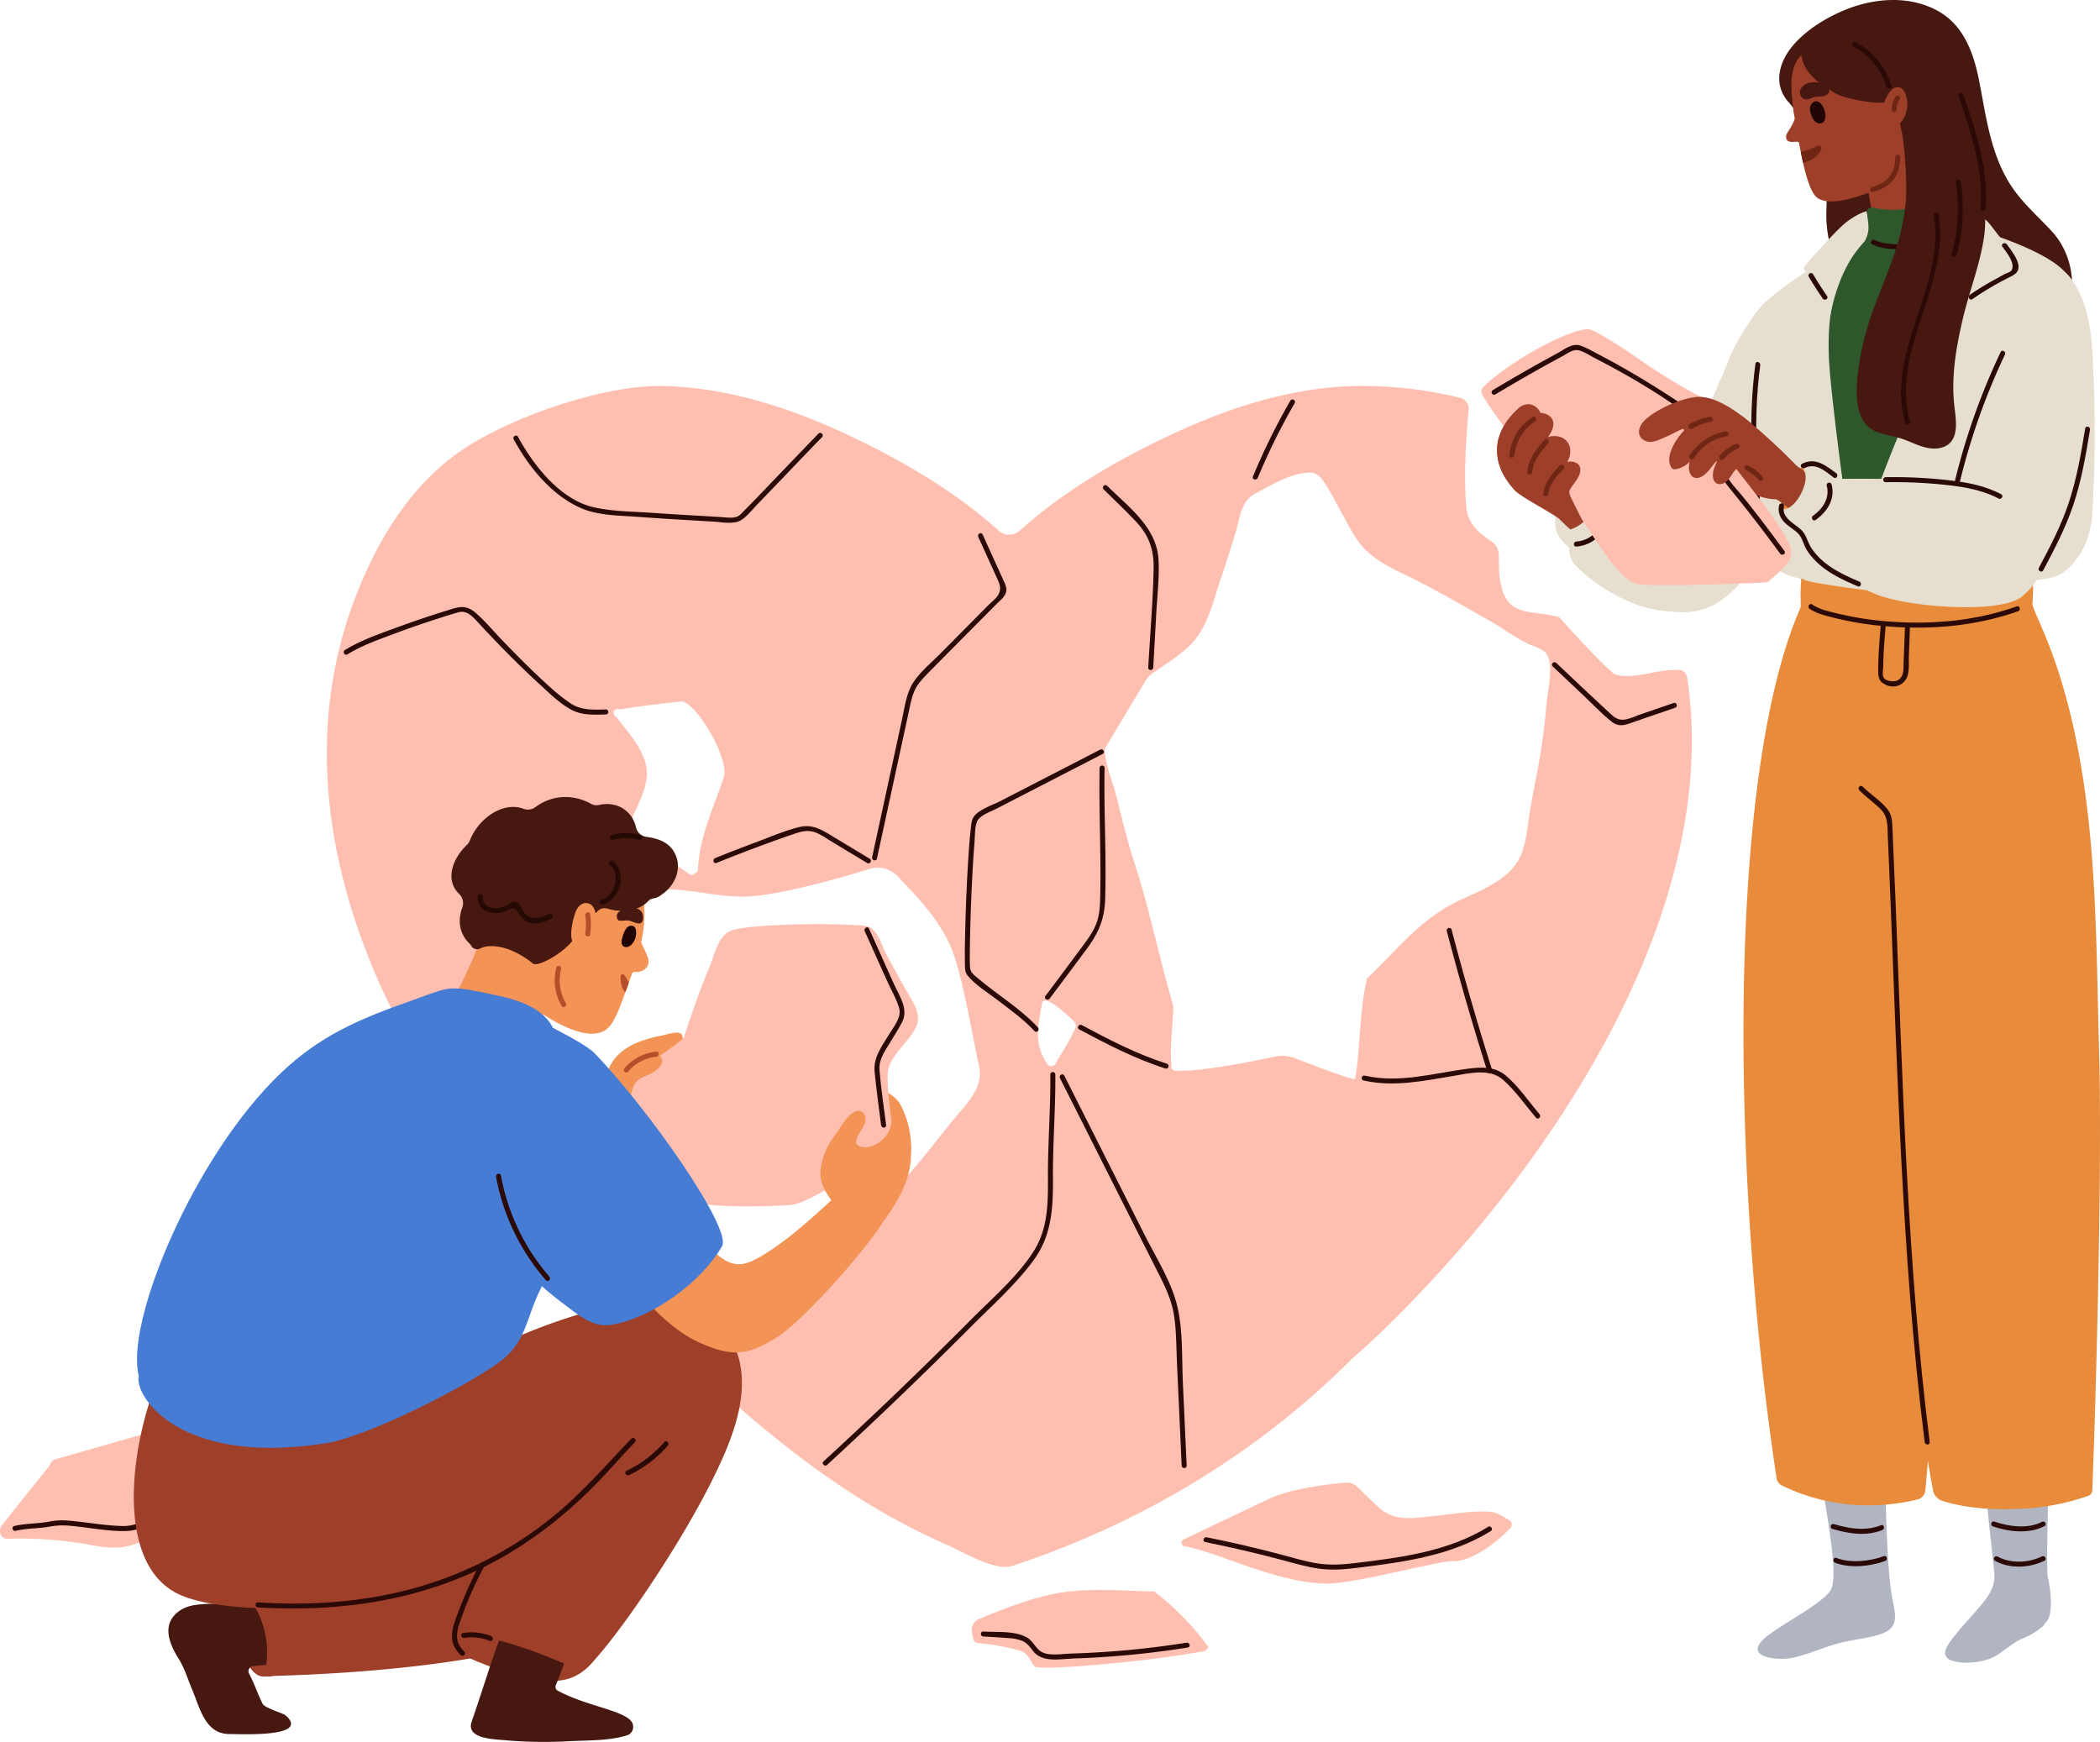 <svg id="Groupe_838" data-name="Groupe 838" xmlns="http://www.w3.org/2000/svg" xmlns:xlink="http://www.w3.org/1999/xlink" width="1055.099" height="875.258" viewBox="0 0 1055.099 875.258">
  <defs>
    <clipPath id="clip-path">
      <rect id="Rectangle_728" data-name="Rectangle 728" width="1055.099" height="875.258" fill="none"/>
    </clipPath>
  </defs>
  <g id="Groupe_837" data-name="Groupe 837" clip-path="url(#clip-path)">
    <path id="Tracé_6689" data-name="Tracé 6689" d="M145.922,459.962a3.686,3.686,0,0,0-1.87-3.057c-15.614-9.524-31.746-23.73-50.861-18.789-21.886,5.656-43.579,12.218-65.345,18.322a3.621,3.621,0,0,0-2.747,3.046Q12.922,474.435.99,489.583c-1.983,2.52-.957,6.9,2.816,6.8a196.744,196.744,0,0,1,41.205,3.026c9.233,1.71,16.2,2.481,25.129-1.178,25.119-10.3,49.793-21.855,74.65-32.776,2.585-1.137,2.5-3.734,1.132-5.493" transform="translate(0 276.797)" fill="#ffbfb0"/>
    <path id="Tracé_6690" data-name="Tracé 6690" d="M134.759,450.175a304.334,304.334,0,0,0-39.211,15.4q-9.792,4.667-19.225,10.04c-5.551,3.164-10.417,6.236-16.983,6.131-9.241-.145-18.384-2-27.584-2.719a32.942,32.942,0,0,0-9.3.472c-5.854,1.14-11.9.851-17.713,2.246-1.573.377-.906,2.8.67,2.425,5.631-1.351,11.482-1.1,17.164-2.138a36.784,36.784,0,0,1,10.5-.377c9.231.839,18.546,2.819,27.844,2.61,5-.113,9.1-2.1,13.373-4.568,6.244-3.614,12.565-7.069,19.039-10.258a299.383,299.383,0,0,1,42.1-16.841c1.539-.485.882-2.915-.668-2.425" transform="translate(2.436 285.036)" fill="#2b0906"/>
    <path id="Tracé_6691" data-name="Tracé 6691" d="M783.99,265.134a4.423,4.423,0,0,0-4.553-3.725q-1.742.064-3.487.122c-9.349.318-19.023,4.758-28.022,2.2-1.957-.557-14.65-13.615-28.26-28.883-2.628-.563-5.264-1.08-7.91-1.5-4.807-.763-10.262-.828-14.529-3.484-7.636-4.756-7.841-16.3-7.859-26a8.549,8.549,0,0,0-3.825-7.126c-6.593-4.351-11.986-8.89-12.648-18.389-1.081-15.48-.109-31.762,1.316-47.6a5.672,5.672,0,0,0-4.263-6.045,208.251,208.251,0,0,0-52.55-5.942c-33.591.75-66.029,11.668-96.076,26.068-26.008,12.463-51.163,27.352-72.672,46.626a7.88,7.88,0,0,1-10.52,0c-21.508-19.274-46.665-34.163-72.672-46.626-30.047-14.4-62.487-25.319-96.076-26.068-30.509-.681-81.144,16.88-105.652,35.572-23.545,17.958-38.837,44.287-49.208,71.582C80.8,314.668,111.888,410.755,167.017,488.73c29.647-34.488,54.559-73.08,84.147-107.653,14-16.357,33.22-6.363,56.779-5.744,16.739.441,49.966-9.161,65.352-13.928a13.7,13.7,0,0,1,14.012,3.668c11.611,12.276,23.792,24.765,28.933,41.609,5.368,17.592,8.148,36.324,12.086,54.294,1.958,8.942-4.606,16.667-10.027,23-8.168,9.532-15.539,19.681-23.815,29.141-16.553,18.923-31.579,40.281-50.776,56.682a1.95,1.95,0,0,1-1.178,1.468c-.318.132-.647.229-.969.349l-.185.158a1.927,1.927,0,0,1-1.481.444c-7.333,2.38-15.224,2.471-22.694,4.42-9.331,2.434-18.457,5.7-27.525,8.952-7.9,2.834-15.781,5.744-23.674,8.629C311.5,636.522,353.942,675.568,412.6,701.3c7.4,3.245,23.733,13.187,32.371,10.342,63.61-20.95,122.524-55.926,170.63-104.032,6.025-5.308,12.009-10.714,17.688-16.393,81.183-79.349,168.675-207.917,150.7-326.082m-484.06,50.36c-5.1,15.423-12.184,29.694-12.931,46.319a1.857,1.857,0,0,1-1.8,1.8,1.633,1.633,0,0,1-2.386.5c-10.187-6.858-19.945-14.836-31.2-19.914-1.656-.748-1.009-2.742.338-3.311a1.782,1.782,0,0,1,.116-.828c3.139-8.243,8.705-16.648,9.254-25.56.668-10.828-8.8-20.968-15.3-29.341a2.14,2.14,0,0,1-1.271-1.831c-.63-1.565,1.491-2.884,2.937-1.971,9.966-1.888,31.318-4.148,31.318-4.148,7.778,1.578,23.978,29.062,20.929,38.282m176.862,125.49c-2.67,6.52-6.806,12.214-10.149,18.379a1.638,1.638,0,0,1-1.367.91,1.975,1.975,0,0,1-2.579-.578c-7.261-10.185-4.766-19.161-2.848-30.673.951-5.7,14.449,7.327,16.124,9.118a1.79,1.79,0,0,1,.482,1.12,1.454,1.454,0,0,1,.338,1.723M713.219,279.657a300.949,300.949,0,0,1-4.446,32.4c-1.7,8.963-3.469,17.744-4.7,26.792-.743,5.458-1.552,11.049-3.83,16.117-6.094,13.554-23.382,18.139-35.44,24.744-16.566,9.073-28.1,24.006-41.63,36.753-.008.046.006.083,0,.129-3.99,16.475-3.134,33.622-5.974,50.286-.2,1.194-20.442-6.54-30.258-10.363a17.565,17.565,0,0,0-10.064-.8c-11.317,2.43-38.346,7.869-50.134,7.083a1.938,1.938,0,0,1-1.9-1.9c.007-.459.029-.89.049-1.325-.01-.062-.044-.1-.049-.17-.844-9.639.866-19.24.995-28.878a1.733,1.733,0,0,1,.038-.17c-7-23.646-11.836-48.121-19.436-71.537-3.578-11.028-6.339-22.292-9.1-33.552-1.779-7.255-5.885-16.561-5.958-24.2l20.365-33.977a13.327,13.327,0,0,1,3.913-4.168c4.042-2.76,11.683-7.565,17.651-12.993,9.742-8.865,12.5-23.065,16.633-35.112,2.5-7.293,4.782-14.649,7.059-22.015,2.481-8.026,2.579-16.2,10.293-20.151,7.454-3.817,15.772-9.086,24.2-10.149,7.136-.9,8.269.072,17.894,18.173,3.28,5.6,5.937,11.6,9.863,16.8,7.255,9.61,18.82,13.824,29.2,19.171,12.525,6.453,24.848,13.546,37.08,20.543,6.126,3.507,11.82,7.773,18.144,10.936,3.048,1.525,7.987,2.44,9.876,5.591,3.521,5.88.183,19.436-.33,25.936" transform="translate(63.667 75.183)" fill="#ffbfb0"/>
    <path id="Tracé_6692" data-name="Tracé 6692" d="M690.581,161.007c7.624-17.1,3.356-34.352-6.314-44.818-6.856-7.42-14.707-14.185-20.306-22.678C653.709,77.964,651.4,59.455,647.969,41.573c-2.732-14.25-7.577-28.789-21.1-36.175-14.383-7.853-31.932-6.406-46.674-.343-13.252,5.452-31.883,17.5-32.841,33.5a17.626,17.626,0,0,0,4.442,12.5,30.043,30.043,0,0,1,6.786,11.941c.3.766.777,2,1.075,2.77A142.484,142.484,0,0,1,566.7,81.647a53.323,53.323,0,0,1,3.729,10.517c1.449,6.435.273,12.576.652,19.09a68.152,68.152,0,0,0,3.836,18.8c4.869,13.706,14.193,26.689,27.093,33.781a1.792,1.792,0,0,1,.916,1.142,30.706,30.706,0,0,1,29-1.674c15.354,7.341,41.942,25.995,57.507,11.5a1.907,1.907,0,0,0,1.256-.345,63.846,63.846,0,0,0,7.16-5.489c2.309-4.508-9.5-2.951-7.27-7.962" transform="translate(346.595 0)" fill="#471810"/>
    <path id="Tracé_6693" data-name="Tracé 6693" d="M509.085,158.148c-3.356-5.236-7.541-9.749-14.3-9.135-6.78.616-12.065,6.513-15.771,12.323a1.988,1.988,0,0,1,.015.224c-.452,3.34-1.035,7-.158,10.325.841,3.19,3.041,5.609,5.408,7.789a1.7,1.7,0,0,1,.475.431c.116.1.23.211.346.315a1.677,1.677,0,0,1,.511,1.913,33.032,33.032,0,0,0,3.374,7.2c.434.24.851.47,1.228.676,2.372,1.3,19.317-6.54,22.367-12.69,3.291-6.633.162-13.664-3.5-19.372" transform="translate(302.961 94.328)" fill="#e6dfcf"/>
    <path id="Tracé_6694" data-name="Tracé 6694" d="M587.8,64.337c-1.53.243-2.891.482-4.158.758-4.617,7.118-7.364,15.23-12.532,22.029a63.247,63.247,0,0,1-6.918,7.7c-.439.862-.88,1.725-1.351,2.574a1.794,1.794,0,0,1-1.641.931,24.237,24.237,0,0,1,1.011,5.288c.376,4.015,1.929,14.706,2.1,13.77,2.009-10.884,6.2-22.872,12.929-31.822,2.9-3.853,7.516-6.616,10.082-10.566,1.664-2.561,1.4-5.87,1.491-8.831a1.111,1.111,0,0,0-1.014-1.831" transform="translate(355.387 40.732)" fill="#e6dfcf"/>
    <path id="Tracé_6695" data-name="Tracé 6695" d="M575.841,69.844c1.485,7.537,3.616,18.56,4.416,27.666,6.7,1.741,14.209.96,20.847-.279,7.453-1.395,13.037-5.331,19.158-8.661-.5-3-.794-6.1-1.261-9.179-2.489-16.4-3.291-33.154-4.833-49.658a2.933,2.933,0,0,0-1.5-2.321,2.827,2.827,0,0,0-3.943-.715A173.272,173.272,0,0,0,579.98,48.791c-5.775,5.63-12.436,13.128-8.847,21.335.719,1.641,3.232-.013,4.709-.283" transform="translate(361.033 16.585)" fill="#9e3f29"/>
    <path id="Tracé_6696" data-name="Tracé 6696" d="M558.355,117.2c-3.791,11.057-17.98,35.585-24.762,47.609a7.411,7.411,0,0,1-7.634,3.683c-5.344-.856-13.278-2.177-14.683-2.685a10.623,10.623,0,0,0-4.055-1.071c-2.54,14.389-14.358,24.43-23.638,34.73-1.633,1.815-.464,7.644,1.442,9.72,8.387,9.136,19.219,15.073,24.419,17.569,10.082,4.838,16.767,6.126,28.2,6.827,13.571.831,25.234-6.719,32.5-17.427.073-.1.155-.18.222-.289s.118-.2.18-.3a46.539,46.539,0,0,0,2.5-4.284c9.587-17.208,12.063-34.7,13.286-56.109.552-2.1-26.527-42.21-27.981-37.972" transform="translate(305.741 74.017)" fill="#e6dfcf"/>
    <path id="Tracé_6697" data-name="Tracé 6697" d="M612.488,78.447c-5.1,4.828-12.418,6.409-18.889,8.771-7.422,2.719-22.58,8.433-28.82,3.183-2.824-2.362-5.1-9.741-6.809-17.309-.421-1.834-.8-3.668-1.138-5.46-.3-1.454-.568-2.888-.822-4.237A1.022,1.022,0,0,0,555,62.529c-2.656.021-5.228.675-5.545-2.192-.232-2.171,1.855-3.289,4.028-8.39a3.307,3.307,0,0,0,.189-1.919c-.168-.864-.358-1.749-.379-1.877-1.329-11.026-3.226-23.632,5.039-30.232a36.61,36.61,0,0,0,2.677-3.752c6.936-.612,10.92-.928,17.771,1.285,8.539,2.741,16.929,8.433,23.359,14.588,11.828,11.322,17.1,33.162,10.352,48.4" transform="translate(347.934 8.687)" fill="#9e3f29"/>
    <path id="Tracé_6698" data-name="Tracé 6698" d="M607.13,507.692c-1.588-14.988-1.836-34.53-2.471-49.671a3.312,3.312,0,0,0-2.866-5.014l-27.87.113c-4.217.016-4.38,6.13-.488,6.6.828,9.935,8.681,45.834,3.712,52.81-5.03,7.062-26.4,17.866-32.9,23.7C533,546.32,551.61,547.542,557.9,546.206c8.731-1.854,17.433-6.125,26.162-8.027,8.026-1.751,12.052-1.833,18.472-3.992,7.582-2.549,7.979-7.26,6.489-14.289a119.7,119.7,0,0,1-1.9-12.205" transform="translate(342.407 286.87)" fill="#b1b5c2"/>
    <path id="Tracé_6699" data-name="Tracé 6699" d="M649.334,453.144c-.38-.018-.756-.013-1.135-.026a4.231,4.231,0,0,0-1.723-.039c-7.477-.106-19.991,1.916-27.112,3.742-1.932-1.214,2.778,36,3.72,46.556.753,8.439-4.526,13.844-10.142,20.364-2.755,3.2-5.72,6.246-8.333,9.538-1.975,2.487-7.057,8.176-6.174,11.346a4.579,4.579,0,0,0,2.979,2.768c5.569,2.03,12.764,1.263,18.3-.418,6.234-1.895,11.711-8.135,17.553-10.539a32.065,32.065,0,0,0,9.445-5.563,3.181,3.181,0,0,0,1.437-1.494c.439-.5.838-1.014,1.285-1.532,2.923-3.387,2.494-14.281.477-22.361-.536-2.146-.2-31.1.588-47.258,2.638-1.279,2.656-4.9-1.163-5.083" transform="translate(378.899 286.871)" fill="#b1b5c2"/>
    <path id="Tracé_6700" data-name="Tracé 6700" d="M623.8,638.535a5.161,5.161,0,0,0,3.912-4.606c5.024-59.433,23.016-217.792,16.207-266.688-5.669-40.717,6.393-153.608-9.69-162.614-17.837-9.987-39.564-15.024-59.2-20.135a3.382,3.382,0,0,0-.616-.1c.028-3.283-4.521-4.163-6.211-.81-41.055,81.331-38.249,293.26-15.23,444.269a4.824,4.824,0,0,0,2.625,3.624c21.11,10.317,44.89,12.654,68.2,7.056" transform="translate(339.639 114.913)" fill="#e88b3b"/>
    <path id="Tracé_6701" data-name="Tracé 6701" d="M608.957,70.659c-.812-2.853-2.657-5.313-5.553-5.677a1.03,1.03,0,0,0-.946-.018c-.118,0-.225-.016-.346-.007-1.245.1-1.33,1.9-.258,2.076.39,4.348-1.506,9.46.336,13.469a3.388,3.388,0,0,0,5.8.738c2.308-2.553,1.821-7.591.97-10.582" transform="translate(380.657 41.072)" fill="#9e3f29"/>
    <path id="Tracé_6702" data-name="Tracé 6702" d="M696.389,118.3a40.337,40.337,0,0,0-15.055-20.577c-7.115-5.066-15.23-8.434-23.3-11.642-4.1-1.63-11.751-3.355-14.183-7.506-1.156-1.973-1.553-16.257-2.295-18.791-1.062-3.632-3.547-2.528-7.028.207a42.149,42.149,0,0,1-35.169,8.029c-2.34-.5-3.884.742-3.817,2.027.6,11.3,2.192,15.643-14.985,24.022-18.678,9.11-47.745,25.206-37.767,48.981,11.462,27.32,9.357,90.9,16.682,107.707a3.641,3.641,0,0,0,1.576,1.816,4.072,4.072,0,0,0,1.739,2.1c8.633,5.395,18.51,6.489,28.422,7.845,11.841,1.619,23.821,2.889,35.783,2.125,11.162-.714,24.693-3.214,34.7-9.755a3.34,3.34,0,0,0,3.368-1.37c1.05-1.313,2.043-2.661,3.051-4,1.658-1.782,23.058-47.03,25.583-56.094,5.019-18.016,7.846-37.028,6.332-55.741a79.747,79.747,0,0,0-3.631-19.379" transform="translate(342.438 36.398)" fill="#2f572c"/>
    <path id="Tracé_6703" data-name="Tracé 6703" d="M587.017,115.2c-.345-10.812-1.8-24.634-15.217-25.539a2.612,2.612,0,0,0-2.386,1.009c-12.467,7.118-21.59,22.492-26.532,34.883-7.83,19.635-14.877,37.307-22.709,56.942-5.321,13.347-10.376,33.787-3.776,48.349,5.155,11.369-1.277,21.107,10.288,19.418,26-3.8,42.359-46.608,45.895-56.447,5.009-13.932,2.389-14.152,6.646-28.34,4.872-16.244,8.338-33.243,7.792-50.275" transform="translate(325.025 56.77)" fill="#e6dfcf"/>
    <path id="Tracé_6704" data-name="Tracé 6704" d="M666.8,649.981A118.736,118.736,0,0,0,698.4,643.6a3.084,3.084,0,0,0,2.089-2.807c1.922-49.885,5.066-163.316,3.369-222.461-1.1-38.5-1.138-77.465-5.449-115.778-8.111-72.112-26.694-99.772-28.048-107.093.73-6.345.394-23.862-1.883-24.376-.846-.193-6.1,1.86-6.471,1.98a160.163,160.163,0,0,1-102.676-1.357c-.817-1.419-3.347-1.646-3.866.392a126.831,126.831,0,0,0-1.45,24.535c.521,9.192,9.8,10.623,18.341,11.942-2.3,21.672-5.336,46.1.593,66.544,3.031,10.453,9.373,19.276,15.895,27.823,1.5,1.973,3.023,3.935,4.532,5.9q1.74,106.822,13.12,213.184c1.682,15.555,6.95,82.811,13.969,118.818a6.963,6.963,0,0,0,4.777,5.3c13.286,4.16,28.082,4.609,41.552,3.832" transform="translate(350.752 108.037)" fill="#e88b3b"/>
    <path id="Tracé_6705" data-name="Tracé 6705" d="M698.707,90.073c-12.32-10.807-42.981-19.473-43.162-19.506-1.847-1.472-5.76,4.393-5.566,7.6,1,16.512,3.753,21.827-1.374,36.716-4.343,12.614-11.727,23.486-18.926,34.576-12.692,19.553-23.125,54.492-33.376,76.989a1.431,1.431,0,0,1-2.7-.3c-2.9-13.8-9.9-69.332-11.139-86.845-3.531-50.108,18.565-61.967,17.656-62.862,1.592-2.775-.511-2.577-3.293-.887a2.73,2.73,0,0,0-1.227.8c-2.571,1.648-31.584,18.58-44.408,30.1-10.92,9.809-14.231,22.838-19.495,37.478-.639,1.779,5.06,4.444,6.51,4.567a43.485,43.485,0,0,0,8.517,9.587c1.416,20.118-1.689,43.224-.2,63.338,1.106,14.926,8.439,22.761,22.81,24.971-.577,1.646,34.013,5.958,36.067,6.1a206.207,206.207,0,0,0,35.856-.459,138.222,138.222,0,0,0,19.656-3.758c12.356-3.151,30.687,2.162,40.684-6.5,8.2-7.1,12.276-17.344,12.955-28.015a687.661,687.661,0,0,0,.567-70.714c-.724-18.288-1.519-39.912-16.414-52.98" transform="translate(336.669 44.54)" fill="#e6dfcf"/>
    <path id="Tracé_6706" data-name="Tracé 6706" d="M562.567,143.2c-6.02-2.554-11.51,14.428-12.7,15.939-1.774,2.256-3.209,7.992-1.506,9.639.173.167,5.163-.457,6.3-2.025,1.485-2.05,10.11-22.617,7.906-23.553" transform="translate(346.772 90.52)" fill="#e88b3b"/>
    <path id="Tracé_6707" data-name="Tracé 6707" d="M634.123,97C631,89.161,623.7,80.168,618.566,73.4c-4.962-6.541-13.9-9.4-15.536-10.241-.839-.433,3.952,31.55,3.366,46.117-.044,1.107,1.112-1.731,1.656-2.43.124-.08,5.744-9.4,10.564-10.737,4.469-1.235,14.877,2.777,14.856,2.11a.871.871,0,0,0,.65-1.222" transform="translate(381.811 39.994)" fill="#e6dfcf"/>
    <path id="Tracé_6708" data-name="Tracé 6708" d="M572.093,243.928c3.276,3.436,7.167,6.077,10.544,9.375,4.073,3.977,3.564,8.535,3.8,13.883q.718,16.118,1.349,32.242c.871,21.922,1.671,43.845,2.543,65.766,1.769,44.514,3.809,89.03,7.3,133.447,1.917,24.344,4.287,48.651,7.34,72.879.2,1.584,2.719,1.605,2.517,0-11.307-89.718-13.556-180.281-17.126-270.544q-.73-18.418-1.548-36.832c-.181-4.021-.041-7.5-2.649-10.77-3.418-4.284-8.508-7.252-12.3-11.225-1.119-1.174-2.9.606-1.779,1.779" transform="translate(362.057 153.099)" fill="#2b0906"/>
    <path id="Tracé_6709" data-name="Tracé 6709" d="M540.826,112.281c-4.127,30.6-1.6,62.3,2.713,92.754.225,1.6,2.651.918,2.427-.668-4.24-29.96-6.775-61.308-2.714-91.417.214-1.584-2.21-2.269-2.425-.67" transform="translate(341.155 70.526)" fill="#2b0906"/>
    <path id="Tracé_6710" data-name="Tracé 6710" d="M556.9,188.222c3.681,2.533,8.645,3.621,12.9,4.689a160.748,160.748,0,0,0,24.656,4.019c22.57,2.032,45.731.118,67.173-7.477,1.516-.536.862-2.968-.668-2.425-20.878,7.394-43.314,9.328-65.306,7.492a158.964,158.964,0,0,1-24.373-3.835c-4.31-1.049-9.388-2.074-13.112-4.635-1.336-.92-2.6,1.259-1.269,2.172" transform="translate(352.307 117.677)" fill="#2b0906"/>
    <path id="Tracé_6711" data-name="Tracé 6711" d="M504.552,155.962c-8.849-8.841-22.33-12.323-31.225-21.17a4.514,4.514,0,0,0-5.953-.464c-2.125-.256-5.659-.578-6.185,1.945-2.086,9.979,1.246,17.959,8.139,25.569,2.842,3.139,16.044,9.9,21.871,13.977a6.983,6.983,0,0,1,1.016.872c2.014,2.064,10.139,10.185,12.917,9.7,6.022-1.063,10.793-3.319,13.27-8.508,1.561-3.27-10.262-18.332-13.85-21.917" transform="translate(291.661 84.491)" fill="#9e3f29"/>
    <path id="Tracé_6712" data-name="Tracé 6712" d="M504.089,156.368c-2.208-3.944-7.456-1.762-7.858,2.128-.585,5.682-10.665,12.063-15.82,9.947a3.922,3.922,0,0,0-1.766-.307c.029.124.046.253.078.377.841,3.19,3.043,5.609,5.409,7.791a1.707,1.707,0,0,1,.474.43c.116.1.23.212.346.315a1.665,1.665,0,0,1,.51,1.909c.1.3.194.6.3.893,6.053,1.586,12.749,1.795,17.695-1.77,7.255-5.233,4.263-15.222.63-21.713" transform="translate(303.106 97.7)" fill="#e6dfcf"/>
    <path id="Tracé_6713" data-name="Tracé 6713" d="M485.386,171.693a17.447,17.447,0,0,0,13.02-7.32c.951-1.315-1.232-2.572-2.172-1.271a14.711,14.711,0,0,1-10.848,6.076c-1.6.124-1.617,2.641,0,2.515" transform="translate(306.61 102.939)" fill="#2b0906"/>
    <path id="Tracé_6714" data-name="Tracé 6714" d="M555.882,169.793c.954-.508,12.437,9.849,13.352,9.15,4.108-3.138,9.865-10.778,11.4-15.508.348-1.065-13.494-9.788-14.283-10.583a295.326,295.326,0,0,0-26.828-24.481c-1.868-1.473-3.445,2.1-2.587,3.868a14.912,14.912,0,0,0-2.278,3.853,22.756,22.756,0,0,0-1.687,8.209,2.274,2.274,0,0,0-1.953,2.737c1.9,8.279,6.446,16.089,14.195,20.136a25.254,25.254,0,0,0,10.667,2.62" transform="translate(336.233 81.071)" fill="#9e3f29"/>
    <path id="Tracé_6715" data-name="Tracé 6715" d="M576.163,77c6.014,2.977,13.242,2.567,19.784,2.238a48.058,48.058,0,0,0,19.465-4.668c1.447-.728.175-2.9-1.269-2.172a44.9,44.9,0,0,1-18.2,4.325c-5.992.3-13.019.826-18.513-1.895-1.447-.717-2.723,1.454-1.271,2.172" transform="translate(364.454 45.756)" fill="#2b0906"/>
    <path id="Tracé_6716" data-name="Tracé 6716" d="M609.654,207.57c-7.193-12.9-17.4-25-26.5-36.951-.7-7.959-1.047-16.563-3.355-23.857-2.4-7.6-11.392-10.035-17.727-13.527a299.794,299.794,0,0,1-27.3-17.025c-7.781-5.452-22.1-14.611-24.817-14.879-9.239-.908-40.418,16.218-53.352,29.026a3.112,3.112,0,0,0-.477,3.742c11.59,20.385,42.976,52.867,50.051,62.724,4.983,6.943,18.482,30.477,27.364,32.432,7.381,1.623,65.619-.461,66.1-.921,6.664-6.34,15.483-10.958,10.015-20.764" transform="translate(288.578 64.147)" fill="#ffbfb0"/>
    <path id="Tracé_6717" data-name="Tracé 6717" d="M585.945,79.218c2.354-5.043,1.321-8.044.49-14.242-3.505.893-8.375,3.838-11.839,6.922-4.97,4.426-16.156,16.937-19.334,20.808a1.67,1.67,0,0,0,.387,2.452c4.152,2.763,7.879,5.027,9.558,10.115,1.263,3.83,2.938,12.637,3.111,11.7,2.009-10.884,6.2-22.872,12.931-31.822.634-.844,2.791-3.529,3.931-4.792a4.7,4.7,0,0,0,.766-1.14" transform="translate(351.386 41.147)" fill="#e6dfcf"/>
    <path id="Tracé_6718" data-name="Tracé 6718" d="M460.713,131.008q13.2-7.925,26.683-15.379,3.547-1.957,7.116-3.882c2.068-1.114,4.611-3.066,6.954-3.03,2.834.042,6.613,2.656,9.112,3.943,10.286,5.3,20.486,11,30.263,17.2,6.812,4.317,13.478,8.926,20.161,13.44,1.7,1.15,3.415,2.293,5.079,3.5,2.417,1.748,2.8,3.954,3.467,6.84,1.1,4.772,2.109,9.574,3.278,14.333,1.093,4.447,3.227,7.2,6.076,10.708,8.6,10.577,16.885,21.3,24.919,32.3.946,1.3,3.129.041,2.172-1.269-6.711-9.192-13.53-18.235-20.679-27.094-3.409-4.224-8.076-8.612-9.713-13.85-1.762-5.643-2.556-11.658-3.992-17.394-1.173-4.686-3.051-5.947-6.809-8.529-16.963-11.655-34.228-22.66-52.526-32.136-2.915-1.511-6.063-3.469-9.246-4.372-3.9-1.106-8,2.269-11.214,4.01q-16.392,8.881-32.371,18.49a1.259,1.259,0,0,0,1.269,2.172" transform="translate(290.566 67.2)" fill="#2b0906"/>
    <path id="Tracé_6719" data-name="Tracé 6719" d="M622.565,76.627c1.932,2.631,6.891,8.611,4.4,12.027-.523.717-2.585,1.321-3.384,1.751-1.465.782-2.917,1.589-4.362,2.407a133.533,133.533,0,0,0-13.04,7.964c-1.3.944-.041,3.128,1.271,2.172A147.851,147.851,0,0,1,625.758,92.1c2.425-1.276,4.973-2.324,4.875-5.516-.114-3.766-3.781-8.344-5.9-11.222-.949-1.292-3.132-.039-2.172,1.269" transform="translate(383.525 47.377)" fill="#2b0906"/>
    <path id="Tracé_6720" data-name="Tracé 6720" d="M569.474,170.9a19.265,19.265,0,0,0,2.355,10.858c.774,1.421,2.948.154,2.172-1.271a16.843,16.843,0,0,1-2.012-9.587c.127-1.614-2.388-1.605-2.515,0" transform="translate(360.585 107.456)" fill="#2b0906"/>
    <path id="Tracé_6721" data-name="Tracé 6721" d="M497.563,171.078a6.933,6.933,0,0,1-.719-3.244,28.269,28.269,0,0,1,2.03-3.16c1.346-1.864,2.837-3.724,3.345-6.019.944-4.284-2.656-6.046-6.376-5.313a10.6,10.6,0,0,0,1.377-6.941c-1.083-5.254-6.277-6.923-10.863-5.6a.687.687,0,0,1,.113-.425,16.106,16.106,0,0,0,1.989-3.856c1.612-4.81-1.976-7.541-6.134-7.83a7.049,7.049,0,0,0-5.519-4.313,7.391,7.391,0,0,0-6.046,2.584c-.33.271-.657.559-.973.872-5.929,5.878-10,13.144-9.166,21.727a25.082,25.082,0,0,0,5,12.78c6.786,8.829,26.805,15.037,37.508,19.89,0,0-2.592-5.089-5.561-11.15" transform="translate(291.622 78.74)" fill="#9e3f29"/>
    <path id="Tracé_6722" data-name="Tracé 6722" d="M556.486,85.87q3.337,5.593,7.023,10.962c.911,1.326,3.093.07,2.174-1.269q-3.69-5.37-7.025-10.964a1.259,1.259,0,0,0-2.172,1.271" transform="translate(352.281 53.192)" fill="#2b0906"/>
    <path id="Tracé_6723" data-name="Tracé 6723" d="M575.175,151.115a12.625,12.625,0,0,0-1.975-3.069c-7.88-9.277-25.619-25.879-38.6-25.948-8.008-.041-22.354,6.371-27.944,12.163-3.312,3.43-3.729,8.74,1.607,10.276,2.986.861,6.835-1.236,9.328-2.3,3.106-1.318,5.672-2.868,8.416-3.975a.588.588,0,0,1,.645.944c-4.7,4.954-9.532,13.558-6.141,18.467a1.943,1.943,0,0,0,1.824.815,12.6,12.6,0,0,0,7.346-3.841c-.1.42-.216.838-.286,1.262-.751,4.57,1.78,9.112,6.869,5.88,3.067-1.948,4.766-5.61,7.554-7.929-1.774,3.054-3.24,7.025-2.141,9.884,1.2,3.131,4.673,2.548,6.732.622,2.076-1.94,2.989-5.014,5.46-6.6,3.283-2.109,7.1-.384,10.244,1.284a2.186,2.186,0,0,0,1.976,1.406c7.314.318,11.454-3.93,9.084-9.344" transform="translate(319.29 77.319)" fill="#9e3f29"/>
    <path id="Tracé_6724" data-name="Tracé 6724" d="M665.3,84.09c-.163-.16-4.521-.523-5.778.511-5.1,4.189-22.51,23.7-26.81,34.169-10.551,25.675-18.168,54.724-27.987,77.429-3.422,7.913-24.043,29.493-12.824,39.246,13.749,11.952,38.963,20.439,52.684,9.816,10.211-7.9,16.961-32.312,20.927-49.061a429.048,429.048,0,0,0,9.687-60.344c1.524-16.654,2.827-39.246-9.9-51.766" transform="translate(372.731 53.128)" fill="#e6dfcf"/>
    <path id="Tracé_6725" data-name="Tracé 6725" d="M654.758,160.846c-14.332-11.332-42.54-10.876-77.852-10.8-.348,0-14.76-7.812-15.491-6.994a2.124,2.124,0,0,0-1.759,3.126c2.884,5.2-3.938,18.635-9.9,19.047a2.22,2.22,0,0,0-1.819,3.154c.078.292,8.032,7.907,10.954,10.193-.305.436-1.125,13.571,36.734,29.449,14.763,6.19,59.4,10.053,72.381,1.932,10.588-6.623.608-24.208,1.135-30.921.588-7.5-9.579-14.382-14.386-18.183" transform="translate(346.868 90.548)" fill="#e6dfcf"/>
    <path id="Tracé_6726" data-name="Tracé 6726" d="M567.618,27.635a7.323,7.323,0,0,0-3.838-2.079c-3.464-.621-7.833-.24-9.636,3.056a3.824,3.824,0,0,0,.6,4.411c1.875,1.849,3.877.518,5.914-.18,2.109-.722,4.843.178,6.639-1.338a2.43,2.43,0,0,0,.325-3.871" transform="translate(350.636 16.027)" fill="#471810"/>
    <path id="Tracé_6727" data-name="Tracé 6727" d="M638.556,155.371c-8.147-4.255-17.074-5.942-26.127-7a245.573,245.573,0,0,0-31.888-1.558,1.258,1.258,0,0,0,0,2.515,247.484,247.484,0,0,1,28.711,1.212c9.654.988,19.336,2.458,28.035,7,1.432.75,2.706-1.421,1.269-2.172" transform="translate(366.863 92.955)" fill="#2b0906"/>
    <path id="Tracé_6728" data-name="Tracé 6728" d="M555.885,145.32c5.721-2.881,10.286,1.581,14.626,4.771,1.307.959,2.563-1.223,1.269-2.172-5.3-3.9-10.424-8.165-17.166-4.771-1.445.728-.173,2.9,1.271,2.172" transform="translate(350.811 89.868)" fill="#2b0906"/>
    <path id="Tracé_6729" data-name="Tracé 6729" d="M624.309,108.553a336.962,336.962,0,0,0-22.828,64.171c-.385,1.573,2.04,2.244,2.425.67a333.684,333.684,0,0,1,22.575-63.571c.691-1.454-1.478-2.732-2.172-1.269" transform="translate(380.866 68.332)" fill="#2b0906"/>
    <path id="Tracé_6730" data-name="Tracé 6730" d="M547.427,155.75c-.951,3.768.75,7.049,3.533,9.5,2,1.759,4.557,3.159,6.319,5.151,1.78,2.012,2.566,5.656,4.032,7.956,5.88,9.215,15.908,14.111,25.663,18.2,1.491.624,2.143-1.81.668-2.425-9.112-3.815-18.657-8.434-24.159-17.041-1.955-3.057-2.481-6.665-5.212-9.132-3.34-3.017-9.808-6.033-8.419-11.534a1.259,1.259,0,0,0-2.425-.668" transform="translate(346.494 98.063)" fill="#2b0906"/>
    <path id="Tracé_6731" data-name="Tracé 6731" d="M564.828,150.02c1.658,6.25-1.94,11.6-6.881,15.091-1.313.926-.057,3.108,1.271,2.172,5.893-4.158,10-10.536,8.036-17.932a1.259,1.259,0,0,0-2.425.668" transform="translate(352.973 94.013)" fill="#2b0906"/>
    <path id="Tracé_6732" data-name="Tracé 6732" d="M650.539,132.153c-2.064,12.555-4.22,25.2-8.238,37.3-3.794,11.434-9.375,22.144-15.031,32.747-.761,1.427,1.41,2.7,2.172,1.269,5.607-10.508,11.132-21.133,14.979-32.436,4.214-12.378,6.427-25.345,8.544-38.215.261-1.583-2.162-2.265-2.425-.668" transform="translate(397.122 83.11)" fill="#2b0906"/>
    <path id="Tracé_6733" data-name="Tracé 6733" d="M530.186,128.251a29.067,29.067,0,0,0-10.214,3.781,1.259,1.259,0,0,0,1.269,2.172,27.149,27.149,0,0,1,9.615-3.528c1.592-.266.916-2.692-.67-2.425" transform="translate(328.896 81.203)" fill="#702615"/>
    <path id="Tracé_6734" data-name="Tracé 6734" d="M537.742,132.747a27,27,0,0,0-17.9,12.145c-.874,1.367,1.3,2.631,2.172,1.269a24.546,24.546,0,0,1,16.4-10.989c1.589-.3.916-2.723-.67-2.425" transform="translate(329.066 84.047)" fill="#702615"/>
    <path id="Tracé_6735" data-name="Tracé 6735" d="M537.192,136.657a22.154,22.154,0,0,0-8,5.829c-1.062,1.215.71,3,1.779,1.779a20.525,20.525,0,0,1,7.495-5.435c1.485-.635.2-2.8-1.269-2.172" transform="translate(334.905 86.467)" fill="#702615"/>
    <path id="Tracé_6736" data-name="Tracé 6736" d="M537.261,145.475a18.517,18.517,0,0,1,6.677,5.207c1.021,1.258,2.791-.531,1.78-1.779a20.161,20.161,0,0,0-7.188-5.6c-1.458-.678-2.737,1.491-1.269,2.172" transform="translate(339.813 90.666)" fill="#702615"/>
    <path id="Tracé_6737" data-name="Tracé 6737" d="M476,128.38a25.631,25.631,0,0,0-11.684,19.184c-.165,1.61,2.352,1.6,2.517,0a22.933,22.933,0,0,1,10.437-17.012c1.354-.879.093-3.057-1.269-2.172" transform="translate(294.028 81.166)" fill="#702615"/>
    <path id="Tracé_6738" data-name="Tracé 6738" d="M478.57,135.391c-4.178,4.779-8.2,9.78-8.758,16.334-.137,1.614,2.38,1.6,2.515,0,.495-5.814,4.336-10.339,8.021-14.556,1.062-1.214-.71-3-1.779-1.779" transform="translate(297.509 85.478)" fill="#702615"/>
    <path id="Tracé_6739" data-name="Tracé 6739" d="M483.173,143.322c-3.959,4.09-7.738,8.4-8.418,14.258-.186,1.605,2.331,1.592,2.515,0,.593-5.1,4.266-8.952,7.681-12.48,1.127-1.163-.65-2.945-1.779-1.779" transform="translate(300.636 90.519)" fill="#702615"/>
    <path id="Tracé_6740" data-name="Tracé 6740" d="M579.067,192.6c-.475,6.84-1.169,13.646-1.249,20.51-.059,5.039-.59,8.057,4.442,10.061a7.687,7.687,0,0,0,10.116-4.369c1.164-3.172.692-7.229.818-10.548q.284-7.46.568-14.923c.062-1.619-2.455-1.617-2.515,0q-.348,9.121-.694,18.24c-.127,3.33.33,7.585-3.307,9.21-1.524.681-5.708.428-6.765-1.568-.756-1.429-.167-4.589-.147-6.1q.051-4.255.318-8.5c.247-4.008.652-8,.929-12.009.113-1.615-2.4-1.609-2.515,0" transform="translate(365.88 121.2)" fill="#2b0906"/>
    <path id="Tracé_6741" data-name="Tracé 6741" d="M641.038,73.2c-3.4-17.437-7.431-34.733-11.921-51.92a2.046,2.046,0,0,0,.245-2.3c-14.151-27.858-52.219-17.528-71.618-1.449a1.95,1.95,0,0,0-3.1,1.133c-2.951,13.745,5.238,20.515,16.491,27.1,5.109,2.99,22.844,6.446,29.634,4.1,1.083-.376,2.109,7.564,3.833,15.251,1.734,7.729,3.036,30.624,1.815,37.294-1.47,15.916-8.05,31.471-14.1,46.866-4.833,12.29-8.573,25.518-9.852,38.682-.624,6.425-.928,13.628,1.5,19.754,3.528,8.888,10.845,8.988,19.122,11.25,3.76,1.026,7.25,2.848,10.938,4.1s7.787,1.921,11.446.585c8.532-3.116,6.36-13.924,5.586-20.881-1.62-14.56.857-28.9,4.139-43.049,3.25-14.013,8.387-26.522,10.672-40.812,2.411-15.082-1.949-30.968-4.828-45.713" transform="translate(350.849 1.021)" fill="#471810"/>
    <path id="Tracé_6742" data-name="Tracé 6742" d="M585.1,27.137c-3.32,1.191-8.615,12.243-4.189,13.832a3.5,3.5,0,0,1,.892.325,2.151,2.151,0,0,1,.586,1.132c.56,1.529,1.318,4.129,2.982,3.756,4.578-1.019,6.546-8.464,6.1-11.955-.374-2.961-1.619-8.8-6.375-7.09" transform="translate(366.794 16.991)" fill="#9e3f29"/>
    <path id="Tracé_6743" data-name="Tracé 6743" d="M602.544,30.15c6.246,18.279,12.445,36.995,11.086,56.579-.113,1.617,2.4,1.609,2.515,0,1.375-19.8-4.861-38.764-11.176-57.249-.519-1.522-2.951-.869-2.425.67" transform="translate(381.519 18.121)" fill="#2b0906"/>
    <path id="Tracé_6744" data-name="Tracé 6744" d="M570.36,15.165a35.132,35.132,0,0,1,16.648,20.342c.485,1.539,2.914.88,2.425-.67a37.729,37.729,0,0,0-17.8-21.845c-1.416-.787-2.687,1.385-1.269,2.172" transform="translate(360.793 8.121)" fill="#2b0906"/>
    <path id="Tracé_6745" data-name="Tracé 6745" d="M601.3,67.07c5.682,35.845-24.473,68-14.407,103.957a1.259,1.259,0,0,0,2.425-.67c-9.992-35.7,20.092-68.089,14.405-103.957-.25-1.594-2.675-.916-2.424.67" transform="translate(370.344 41.473)" fill="#2b0906"/>
    <path id="Tracé_6746" data-name="Tracé 6746" d="M602.437,56.792a85.432,85.432,0,0,1-1.988,35.765,1.26,1.26,0,0,0,2.427.67,88.5,88.5,0,0,0,1.986-37.1c-.25-1.6-2.674-.918-2.425.668" transform="translate(380.208 34.964)" fill="#2b0906"/>
    <path id="Tracé_6747" data-name="Tracé 6747" d="M613.968,481.127c7.51,4.124,17.237,3.626,24.816-.072,1.452-.71.18-2.881-1.271-2.172-6.742,3.291-15.6,3.74-22.274.072-1.421-.781-2.692,1.392-1.271,2.172" transform="translate(388.407 303.167)" fill="#2b0906"/>
    <path id="Tracé_6748" data-name="Tracé 6748" d="M564.84,482.111c7.457,2.92,17.8,1.826,25.183-.9,1.506-.555.856-2.989-.668-2.425-6.974,2.579-16.785,3.667-23.846.9-1.509-.591-2.162,1.841-.67,2.425" transform="translate(357.155 303.139)" fill="#2b0906"/>
    <path id="Tracé_6749" data-name="Tracé 6749" d="M564.043,471.328c8.15,2.391,16.911,3.854,25.028.586,1.483-.6.836-3.031-.668-2.425-7.737,3.113-15.929,1.69-23.692-.586a1.259,1.259,0,0,0-.668,2.425" transform="translate(356.625 296.9)" fill="#2b0906"/>
    <path id="Tracé_6750" data-name="Tracé 6750" d="M613.42,470.569c7.98,2.75,18.126,3.921,25.864-.127,1.434-.75.163-2.922-1.271-2.172-7.106,3.719-16.628,2.389-23.926-.126-1.534-.529-2.192,1.9-.668,2.425" transform="translate(387.905 296.408)" fill="#2b0906"/>
    <path id="Tracé_6751" data-name="Tracé 6751" d="M564.193,36.038c-.493-1.9-1.771-4.153-3.5-4.728-2.071-.691-3.868,1.23-3.9,3.618a9.023,9.023,0,0,0,.735,3.391,8.4,8.4,0,0,0,1.7,2.837c1.431,1.454,3.923,1.723,4.89-.389a7.449,7.449,0,0,0,.07-4.728" transform="translate(352.597 19.737)" fill="#210506"/>
    <path id="Tracé_6752" data-name="Tracé 6752" d="M587.945,48.8c-.039,3.294-.443,6.033-2.254,8.826-2.355,3.636-5.506,5.079-9.537,6.283a1.259,1.259,0,0,0,.67,2.425c4.367-1.3,7.977-2.938,10.606-6.793,2.313-3.392,2.982-6.664,3.03-10.742a1.258,1.258,0,0,0-2.515,0" transform="translate(364.296 30.136)" fill="#702615"/>
    <path id="Tracé_6753" data-name="Tracé 6753" d="M564.309,46.59a9.147,9.147,0,0,1-2.473,3.5,15.572,15.572,0,0,1-6.734,3.327c-.421-1.833-.8-3.667-1.138-5.46,2.741-.379,5.971-1.89,8.5-3.028,1.1-.506,2.076.353,1.844,1.659" transform="translate(350.802 28.36)" fill="#702615"/>
    <path id="Tracé_6754" data-name="Tracé 6754" d="M583.829,29.978a12.351,12.351,0,0,0-1.929,6.478,1.259,1.259,0,0,0,2.517,0A9.816,9.816,0,0,1,586,31.247c.872-1.369-1.3-2.633-2.172-1.269" transform="translate(368.493 18.613)" fill="#702615"/>
    <path id="Tracé_6755" data-name="Tracé 6755" d="M528.636,479.027a2.551,2.551,0,0,0-.49-3.959c-2.914-1.8-6.558-4.024-9.03-4.238-9.481-.817-19.5,1.179-28.931,2.094-9.986.97-19.611,3.056-27.671-4.335-2.858-2.62-7.843-7.492-10.732-10.332a7.336,7.336,0,0,0-5.7-2.1c-7.982.575-27.774,2.92-38.865,8.2q-21.334,10.15-42.667,20.3a1.839,1.839,0,0,0,.5,3.479c16.137,2.535,48.892,19.937,74.16,18.6,15.26-.807,56.269-12.013,61.487-11.168a3.607,3.607,0,0,0,1.163.01c11.162-1.741,22.2-11.887,26.769-16.551" transform="translate(230.189 288.855)" fill="#ffbfb0"/>
    <path id="Tracé_6756" data-name="Tracé 6756" d="M513.278,469.8c-20.058,12.419-43.953,15.469-66.928,18.232-6.286.756-12.5,1.158-18.794.168-6.265-.983-12.359-2.861-18.477-4.487q-18.5-4.912-37.276-8.653c-1.581-.318-2.259,2.107-.67,2.425q19.548,3.922,38.818,9.065c6.219,1.669,12.427,3.525,18.831,4.349s12.705.251,19.073-.537c22.959-2.847,46.646-5.978,66.692-18.39,1.374-.851.111-3.028-1.271-2.172" transform="translate(234.45 297.381)" fill="#2b0906"/>
    <path id="Tracé_6757" data-name="Tracé 6757" d="M404.271,123.491a330.772,330.772,0,0,0-18.8,38.12c-.621,1.494,1.811,2.144,2.425.67a325.925,325.925,0,0,1,18.544-37.519,1.259,1.259,0,0,0-2.172-1.271" transform="translate(244.041 77.815)" fill="#2b0906"/>
    <path id="Tracé_6758" data-name="Tracé 6758" d="M477.794,205.85q7.761,7.381,15.578,14.709c4.661,4.367,9.171,9.3,14.232,13.2,4.051,3.116,7.689,1.111,12.1-.4l19.589-6.724c1.522-.523.867-2.955-.67-2.427l-16.574,5.69c-2.419.831-5.024,2.117-7.534,2.587-4.255.8-6.206-1.449-9.115-4.145q-12.992-12.046-25.827-24.26c-1.173-1.116-2.955.66-1.779,1.779" transform="translate(302.323 129.005)" fill="#2b0906"/>
    <path id="Tracé_6759" data-name="Tracé 6759" d="M419.784,334.9c15.07,3.456,30.143.229,45.086-2.262,8.163-1.359,18.394-4.068,25.268,2.1,6.086,5.458,11.057,12.684,16.339,18.911,1.049,1.236,2.821-.55,1.779-1.78-5.4-6.37-10.492-13.93-16.857-19.356-5.52-4.709-12.354-4.41-19.165-3.52-17.177,2.247-34.455,7.456-51.782,3.484-1.576-.361-2.247,2.063-.668,2.425" transform="translate(265.261 208.001)" fill="#2b0906"/>
    <path id="Tracé_6760" data-name="Tracé 6760" d="M445.083,287.021q9.295,35.565,20.39,70.622c.487,1.537,2.917.88,2.425-.67q-11.091-35.046-20.39-70.622a1.259,1.259,0,0,0-2.425.67" transform="translate(281.823 180.769)" fill="#2b0906"/>
    <path id="Tracé_6761" data-name="Tracé 6761" d="M326.122,332.422l47.248,93.71c3.93,7.8,8.274,15.571,9.845,24.257,1.439,7.961,1.3,16.285,1.663,24.342q1.2,26.2,2.394,52.4c.073,1.612,2.59,1.62,2.515,0q-.953-20.878-1.908-41.756c-.567-12.4.1-25.659-2.683-37.816-2.91-12.7-10.59-24.548-16.4-36.082q-9.376-18.592-18.75-37.186-10.873-21.569-21.748-43.136c-.728-1.447-2.9-.175-2.172,1.269" transform="translate(206.426 209.301)" fill="#2b0906"/>
    <path id="Tracé_6762" data-name="Tracé 6762" d="M332.232,317.6c13.891,7.436,28.313,14.9,43.368,19.661,1.547.488,2.21-1.939.668-2.427-14.845-4.7-29.065-12.071-42.767-19.406-1.426-.764-2.7,1.406-1.269,2.172" transform="translate(209.992 199.648)" fill="#2b0906"/>
    <path id="Tracé_6763" data-name="Tracé 6763" d="M348.916,236.739c-.415,21.067.751,42.13.338,63.2-.1,4.929-.155,9.963-1.865,14.65-1.6,4.379-4.439,8.205-7.191,11.913q-9.226,12.438-18.515,24.83c-.97,1.3,1.214,2.554,2.171,1.269,6.308-8.457,12.659-16.885,18.923-25.376,5.651-7.66,8.615-14.722,8.923-24.3.71-22.057-.7-44.126-.268-66.188a1.258,1.258,0,0,0-2.515,0" transform="translate(203.554 149.147)" fill="#2b0906"/>
    <path id="Tracé_6764" data-name="Tracé 6764" d="M333.569,370.311c-8.857-9.6-20.475-16.449-30.369-24.886-2.216-1.891-3.67-2.861-3.8-5.721-.176-3.832-.083-7.686-.025-11.519.183-11.707.629-23.414,1.25-35.105.287-5.419.612-10.84,1.068-16.249.256-3.044.078-7.064,1.227-9.95,1.277-3.208,6.832-5,9.7-6.476l17.82-9.185q17.82-9.182,35.641-18.368c1.441-.743.168-2.914-1.269-2.172q-17.078,8.8-34.156,17.6L314.325,256.7c-3.726,1.921-11.067,4.2-13.295,8.109-1.067,1.87-1.089,4.509-1.328,6.585-.58,5.035-.906,10.1-1.22,15.16q-1.161,18.8-1.547,37.65c-.1,4.647-.2,9.3-.1,13.951.052,2.233-.091,4.211,1.349,6.012,3.858,4.82,9.974,8.436,14.822,12.169,6.415,4.941,13.267,9.777,18.782,15.753,1.1,1.192,2.876-.59,1.779-1.779" transform="translate(187.946 145.983)" fill="#2b0906"/>
    <path id="Tracé_6765" data-name="Tracé 6765" d="M321.625,165.932q4.946,10.885,9.893,21.771c1.214,2.67,1.674,5.092-.1,7.755-1.132,1.7-3.187,3.214-4.629,4.668q-4.052,4.084-8.1,8.17-8.1,8.17-16.205,16.341c-4.54,4.578-9.951,8.967-13.505,14.4-3.477,5.313-4.24,12.039-5.558,18.118q-2.462,11.35-4.923,22.7-5.1,23.514-10.2,47.03c-.341,1.579,2.082,2.252,2.427.67L281.274,278.9q2.639-12.161,5.275-24.326c.791-3.644,1.411-7.405,2.84-10.868,1.5-3.626,4.059-6.365,6.771-9.123,11.526-11.719,23.15-23.343,34.723-35.014,1.488-1.5,3.758-3.229,4.527-5.311.938-2.536-.354-4.79-1.38-7.075-3.376-7.523-6.824-15.015-10.234-22.521-.668-1.473-2.839-.2-2.172,1.269" transform="translate(169.881 103.86)" fill="#2b0906"/>
    <path id="Tracé_6766" data-name="Tracé 6766" d="M367.428,331.03c.145,14.9-.9,29.769-1.148,44.66-.253,15.464,1.357,31.016-7.493,44.621-8.261,12.7-20.6,23.235-31.22,33.919q-16.826,16.929-34.008,33.5-19.8,19.1-40.067,37.707c-1.194,1.1.588,2.873,1.78,1.779q36.935-33.946,72.362-69.487c10.647-10.688,22.428-21.128,31.377-33.33,9.22-12.573,9.844-26.434,9.744-41.491-.114-17.3,1.359-34.573,1.189-51.877a1.258,1.258,0,0,0-2.515,0" transform="translate(160.276 208.858)" fill="#2b0906"/>
    <path id="Tracé_6767" data-name="Tracé 6767" d="M158.085,136.427c7.492,13.739,18.693,27.651,33.22,34.3,8.834,4.042,19.359,3.91,28.873,4.619,12.725.947,25.464,1.681,38.2,2.407,4.418.253,10.621,1.653,14.441-1.018,2.932-2.048,5.413-5.292,7.887-7.84,10.819-11.134,21.466-22.431,32.286-33.562,1.13-1.161-.647-2.943-1.779-1.78-9.156,9.421-18.2,18.951-27.31,28.414-3.477,3.613-6.94,7.245-10.508,10.768a14.668,14.668,0,0,1-2.213,2.107c-2.545,1.576-6.611.75-9.514.583-11.467-.658-22.936-1.307-34.395-2.091-9.453-.647-19.509-.665-28.794-2.739-16.991-3.8-30.343-20.986-38.225-35.438-.776-1.423-2.948-.155-2.172,1.269" transform="translate(100.004 84.334)" fill="#2b0906"/>
    <path id="Tracé_6768" data-name="Tracé 6768" d="M107.6,210.527c6.847-4.224,14.644-7.031,22.142-9.847q12.774-4.8,25.8-8.9c2.639-.838,5.284-1.69,7.959-2.407,4.015-1.076,6.869,2.033,9.633,5.022,9.77,10.574,19.932,21,30.555,30.722,5.1,4.665,10.726,10.4,16.97,13.525,5.189,2.594,11.178,2.236,16.8,2.076a1.258,1.258,0,0,0,0-2.515c-6.063.171-12.294.534-17.587-2.961-6.4-4.224-12.178-9.747-17.729-15-5.516-5.22-10.827-10.649-16.112-16.1-4.637-4.779-9.047-10.152-14.066-14.523-5.137-4.472-9-2.781-14.719-1.009q-12.8,3.971-25.382,8.609c-8.611,3.165-17.688,6.3-25.534,11.139-1.377.848-.114,3.025,1.269,2.172" transform="translate(66.959 118.269)" fill="#2b0906"/>
    <path id="Tracé_6769" data-name="Tracé 6769" d="M339.651,151.389c5.52,5.476,11.255,10.806,16.54,16.511,6.313,6.812,8.749,14,8.568,23.264-.325,16.581-1.78,33.214-2.7,49.772-.09,1.619,2.425,1.614,2.515,0q.757-13.577,1.511-27.158c.5-8.97,1.65-18.2,1.125-27.184-.946-16.244-15.082-26.374-25.779-36.983a1.258,1.258,0,0,0-1.779,1.779" transform="translate(214.85 94.509)" fill="#2b0906"/>
    <path id="Tracé_6770" data-name="Tracé 6770" d="M298,270.537q-10.018-6.041-20.034-12.085c-5.053-3.039-9.4-5.295-15.42-3.822-7.033,1.721-13.94,4.727-20.719,7.245q-10.811,4.015-21.5,8.343c-1.481.6-.835,3.033.67,2.427,12.473-5.035,25.059-9.8,37.777-14.186,3.636-1.253,7.2-2.541,11.082-1.406,3.169.928,6.182,3.175,8.988,4.867l17.887,10.789A1.259,1.259,0,0,0,298,270.537" transform="translate(138.991 160.954)" fill="#2b0906"/>
    <path id="Tracé_6771" data-name="Tracé 6771" d="M417.554,517.464a130.618,130.618,0,0,0-26.289-27,.914.914,0,0,0-.859-.57c-17.389-.331-35.414-2.2-52.516,1.71-12.078,2.765-23.739,7.363-35.264,12.13a5.985,5.985,0,0,0-3.59,6.687q.319,1.615.66,3.224a2.827,2.827,0,0,0,2.5,2.218,115.194,115.194,0,0,1,20.087,3.547c3.774,1.075,4.666,2.515,6.548,5.6a7.514,7.514,0,0,0,1.9,2.62c3.072,2.175,54.784-2.171,85.085-7.734a1.093,1.093,0,0,0,.939-1.013c.688-.051,1.313-.717.8-1.419" transform="translate(189.295 309.763)" fill="#ffbfb0"/>
    <path id="Tracé_6772" data-name="Tracé 6772" d="M302.971,504.447c4.317.281,8.653.47,12.961.851a19.8,19.8,0,0,1,6.785,1.444c2.479,1.171,3.667,3.056,5.329,5.122,4.746,5.894,13.755,3.843,20.473,3.624a460.392,460.392,0,0,0,57.19-5.5c1.594-.253.918-2.677-.668-2.425a455.4,455.4,0,0,1-58.155,5.465c-4.434.127-11.056,1.4-14.879-.982-2.868-1.785-4.042-5.292-7.061-7.048-6.076-3.533-15.233-2.623-21.975-3.062-1.617-.106-1.61,2.411,0,2.515" transform="translate(191.092 317.85)" fill="#2b0906"/>
    <path id="Tracé_6773" data-name="Tracé 6773" d="M230.764,329.143c2.3-2.517,3.2-7.5-1.418-7.425a5.274,5.274,0,0,0-.578-3.054c-1.125-2.259-8.067.118-10.009.5a68.089,68.089,0,0,0-11.038,3c-7,2.651-13.233,7.237-15.911,14.513a30.077,30.077,0,0,0-1.2,5.512c-.085.5-.168,1.009-.276,1.509-1.341,6.195-6.682,11.493-10.33,16.47a.9.9,0,0,0-.034,1.478l9.466,7.417c1.138.892,3.518,3.755,5.28,3.585,1.4-.136,2.148-1.416,2.994-2.388,1.98-2.277,3.868-4.638,5.736-7.012,4.072.417,8.3-.095,11.247-2.829,4.576-4.246,3.9-11.212,5.909-16.723,3.183-3.09,8.325-4.619,11.248-7.836,2.273-2.5,1.026-4.96-1.084-6.711" transform="translate(113.729 201.187)" fill="#f49356"/>
    <path id="Tracé_6774" data-name="Tracé 6774" d="M91.338,532.157c2.347-2.71,1.013-7.588.923-11.086a102.331,102.331,0,0,0-1.414-15.619c-1.145-6.319-4.137-17.162-12.77-15.895-7.043,1.032-6.141,9.339-5.372,14.487,1.694,11.338,5.141,26.194,12.441,28.229,1.207.338,5.958.155,6.193-.116" transform="translate(45.715 309.951)" fill="#9e3f29"/>
    <path id="Tracé_6775" data-name="Tracé 6775" d="M82.571,558.864c5.073-.026,34.024,1.5,30.56-6.411a8.244,8.244,0,0,0-3.123-3.384c-3.044-1.46-8.237-2.878-10.662-5.044-2.412-4.5-4.278-10.456-7.007-15.514a2.619,2.619,0,0,1,2.13-3.837c6.422-.657,18.719-.991,18.733-1.743.216-10.35-1.089-20.316-7.461-28.6-.544-1.174-13.015-.4-14.34-.42-8.535-.111-17.941-1.166-26.387.139-4.8.742-9.324,3.093-11.743,7.261-3.662,6.314.279,14.283,3.724,19.8,3.038,4.867,4.424,9.938,6.631,15.129,4.042,9.51,6.582,22.684,18.944,22.622" transform="translate(32.807 312.449)" fill="#471810"/>
    <path id="Tracé_6776" data-name="Tracé 6776" d="M288.554,367.517a47.108,47.108,0,0,0-5.027-23.779c-2.808-5.184-7.667-7.32-13.006-9.158a.955.955,0,0,0-1.287.755c-2,1.382-2.489,3.885-1.8,6.317.944,3.35,3.691,5.578,4.439,9.127.764,3.609.01,7.243-.06,10.882-.062,3.216.221,7.657,3.711,9.117,3.338,1.4,12.932-1.862,13.033-3.262" transform="translate(169.168 211.835)" fill="#f49356"/>
    <path id="Tracé_6777" data-name="Tracé 6777" d="M258.535,451.962c-9.78-5.538-21.677-7.247-32.569-8.985-14.338-2.287-28.789-3.766-43.227-5.233-2.435-1.493-6.731-.3-7.075,3.544-1.155,12.908-1.393,25.957-1.756,38.95q-26.836,8.138-53.669,16.279C104.7,501.234,89.2,505.96,74.791,513.363a4.268,4.268,0,0,0-1.839,5.728c.323.645.583,1.333.871,2,7.879,6.064,12.447,15.818,13.979,25.7a43.894,43.894,0,0,1-.652,16.548,1.656,1.656,0,0,0,1.664,2.03c36.449-.888,178.874-6.531,187.006-51.98.24-1.334,3.386-49.721-17.285-61.427" transform="translate(45.904 276.81)" fill="#9e3f29"/>
    <path id="Tracé_6778" data-name="Tracé 6778" d="M187.238,509.529a112.369,112.369,0,0,0-20.011-6.4c-7.957-1.927-15.843-3.592-23.931-1.6-.385-.382.438-7.859.175-7.211-5.435,13.358-5.07,16.12-2.264,20.231,3.319,4.854,9.623,7.01,14.851,9.045a124.7,124.7,0,0,0,26.442,7.294c5.7.866,17.409,2.919,27.205-8.878,8.6-10.353-17.737-10.342-22.469-12.481" transform="translate(88.154 313.006)" fill="#9e3f29"/>
    <path id="Tracé_6779" data-name="Tracé 6779" d="M230.994,320.2c-.836-1.832-1.692-3.624-2.53-5.437.539-2.569,1.016-5.138,1.315-7.766,3.765-32.642-22.643-65.6-57.914-53.891-11.511,3.8-21.569,12.525-23.521,25.033-1.891,11.969,2.491,20.951,9.9,30.312,5.476,6.91,1.393,19.178,5.137,27.284,2.948,6.373,8.465,10.216,14.08,14.02,10.636,7.209,28.719,16.829,35.968,6.115,2.907-4.282,5.119-10.535,7.051-16.012.577-1.592,1.114-3.106,1.632-4.5.08-.2.16-.418.22-.617.537-1.374,1.035-2.728,1.512-4.122a1.5,1.5,0,0,1,1.475-1.035,6.6,6.6,0,0,0,5.855-2.21c1.831-2.27.875-4.839-.18-7.17" transform="translate(93.662 158.754)" fill="#f49356"/>
    <path id="Tracé_6780" data-name="Tracé 6780" d="M226.265,551.049c-1.364-6.883-22.047-8.71-37.563-17a2.213,2.213,0,0,1-1.191-2.848c1.854-4.07,8.651-23.395,9.915-26.6,1-2.527-32.935-10.242-35.2-3.629-4.56,9.439-10.577,30.121-16.935,48.374-2.994,8.593,10.03,8.9,16.728,9.489a227.567,227.567,0,0,0,32.092.5c9.77-.528,19.615-.1,29.114-2.922a4.467,4.467,0,0,0,3.041-5.357" transform="translate(91.727 315.587)" fill="#471810"/>
    <path id="Tracé_6781" data-name="Tracé 6781" d="M340.75,336.029c3.157-6.824-1.968-13.131-5.174-18.841-3.34-5.945-6.6-11.933-9.855-17.925-2.4-4.431-3.985-12.194-9.43-13.871a22.488,22.488,0,0,0-5.308-.542c-22.813-1.364-55.919,0-63.029,2.708-6.608,2.517-8.437,12.107-10.9,18.069-4.73,11.459-8.909,23.115-12.7,34.916a3.549,3.549,0,0,0-.155.841c-7.707,6.533-16.223,11.546-24.2,17.925a29,29,0,0,0-9.494,12.592c-1.439,4.036-3.32,11.987.039,15.286,7.085,6.954,14.084,14.069,21.076,21.167,5.218,5.3,10.45,12.445,17.5,15.416,7.769,3.271,40.072,2.37,48.16,1.733,10.539-.828,34.852-18.387,48.632-27.865a8.121,8.121,0,0,0,3.448-7.9c-1.21-8.124-3.345-23.9-2.791-30.776.67-8.313,10.744-15.5,14.18-22.931" transform="translate(119.473 180.044)" fill="#ffbfb0"/>
    <path id="Tracé_6782" data-name="Tracé 6782" d="M288.127,347.126c-.887,10.3-13.434,15.869-17.446,11.415-1.875-2.079,3.634-8.516,4.178-10.861.957-4.137-1.981-7.436-5.625-5.24-4.346,2.618-7.2,8.464-10.144,12.432a34.488,34.488,0,0,0-6.566,16.022c-.807,6.2,1.854,10.86,5.32,15.812.3.43,1.862,2.138,2.27,2.048,7.17,4.446,15.307,19.508,15.841,18.858,15.521-18.92,21.948-30.514,21.948-44.668,0-25.041-9.662-17.133-9.775-15.818" transform="translate(159.82 216.408)" fill="#f49356"/>
    <path id="Tracé_6783" data-name="Tracé 6783" d="M163.856,278.953a1.158,1.158,0,0,0-1.839,1.284c-7.369,20.027-14.939,40.083-27.217,57.626-.766,1.1.789,2.122,1.7,1.382,7.371,2.7,14.882,5.186,22.095,8.294,6.019,2.594,18.462,6.945,18.332,6.389-.052-.229,11.183-23.942,17.442-30.513,6.51-6.832-22.854-37.82-30.509-44.462" transform="translate(85.233 176.466)" fill="#f49356"/>
    <path id="Tracé_6784" data-name="Tracé 6784" d="M343,423.453c-4.882-11.345-14.75-22.292-27.151-23.512-33.787-3.327-94.913,20.156-125.578,42.68a1.1,1.1,0,0,1-1.519-.418c-12.114-18.712-40.987-16.171-62.119-16.117-24.683.062-71.716,9.5-74,15.279C38.9,476.087,32.819,530.672,61.675,546.932c17.381,9.795,59.2,8.859,78.749,7.286,29.506-2.373,47.791-3.079,73.327-18.833,1.016-.627-11.426,22.532-11.947,32.044-.185,3.386,8.661-5.981,63.823,19.06,5.293,2.4,57.2-70.058,74.395-114.134,5.223-13.385,9.1-29.263,4.856-43.722A45.442,45.442,0,0,0,343,423.453" transform="translate(26.067 253.065)" fill="#9e3f29"/>
    <path id="Tracé_6785" data-name="Tracé 6785" d="M217.012,326.356c-.774-1.857-2.344-1.9-4.029-1.623-4.722.761-10.275,3.378-14.683,5.244-4.237,1.793-6.623,5.614-7.975,9.845a14.644,14.644,0,0,1-2.484,4.691,76.565,76.565,0,0,0-4.808,6.52c-2.084,3.271.7,6.179,4.25,5.922,2.318-.167,4.264-1.756,5.925-3.379,1.991-1.948,4.8-3.278,6.522-5.365,1.911-2.319,2.009-5.385,3.213-8.05,2.3-5.1,7.332-4.73,11.232-7.882,1.643-1.326,3.828-3.547,2.839-5.922" transform="translate(115.453 205.562)" fill="#f49356"/>
    <path id="Tracé_6786" data-name="Tracé 6786" d="M311.964,365.544a7.455,7.455,0,0,0-6.9.653,3.917,3.917,0,0,0-.5.384c-11.663,10.856-26.529,24.891-40.364,33.093-11.374,6.745-16.117,6.3-27.615-4.714-5.5-5.266-9.871-12.333-13.84-18.871,2.1-3.138-2.166-7.466-5.012-4.464-.25.263-.513.511-.763.773a3.4,3.4,0,0,0-2.079,2.11,253.934,253.934,0,0,1-25.567,22.851,2.784,2.784,0,0,0-1.176,2.7,2.973,2.973,0,0,0,.539,3.6c13.084,13.843,26.2,32.025,44.212,39.984,16.269,7.191,23.984,6.273,38.457-2.794C285.475,432,317.4,395.179,324.21,383.555c4.033-6.891-6.167-15.847-12.246-18.012" transform="translate(118.905 231.138)" fill="#f49356"/>
    <path id="Tracé_6787" data-name="Tracé 6787" d="M272.118,336.757c-3.539-3.662-12.849-8.576-21-12.855-6.017-11.864-21.52-14.98-33.2-17.335-6.628-1.336-14.85-3.57-21.579-1.886-5.587,1.4-11.067,3.725-16.244,5.54-26.578,9.313-46.082,17.678-65.794,36.516C70.533,388.554,36.017,472.194,43.053,498.69c-2.6,9.429,19.063,44.928,91.673,34.271,21.028-2.231,72.195-28.611,88.771-40.562,14.853-10.709,13.584-22.15,22.093-38.687,3.373,3.064,6.935,5.945,10.654,8.718,7.327,5.465,14.8,12.329,24.458,10.681,20.244-3.454,45.155-21.415,55.426-39.589,4.9-8.679-36.355-68.156-64.011-96.766" transform="translate(26.685 192.559)" fill="#467cd4"/>
    <path id="Tracé_6788" data-name="Tracé 6788" d="M152.621,362.671a108.961,108.961,0,0,0,24.984,51.893c1.063,1.225,2.837-.562,1.779-1.779A106.56,106.56,0,0,1,155.047,362c-.291-1.591-2.714-.918-2.425.668" transform="translate(96.633 228.666)" fill="#2b0906"/>
    <path id="Tracé_6789" data-name="Tracé 6789" d="M267.415,442.759c-13,13.507-25.054,27.6-39.7,39.446a192.232,192.232,0,0,1-79.579,38.2c-22.4,4.942-45.444,6.03-68.3,4.612-1.617-.1-1.61,2.416,0,2.515,37.346,2.318,75.241-2.447,109.4-18.3,23.018-10.683,43.281-26.119,60.947-44.232,6.5-6.667,12.553-13.75,19.008-20.458,1.124-1.166-.653-2.948-1.779-1.779" transform="translate(49.791 280.139)" fill="#2b0906"/>
    <path id="Tracé_6790" data-name="Tracé 6790" d="M211.93,443.831a58.174,58.174,0,0,1-18.923,14.384c-1.46.7-.185,2.868,1.269,2.172a59.877,59.877,0,0,0,19.433-14.778c1.06-1.215-.712-3-1.779-1.779" transform="translate(121.815 280.8)" fill="#2b0906"/>
    <path id="Tracé_6791" data-name="Tracé 6791" d="M152.768,481.76A210.688,210.688,0,0,0,140.8,509.182c-2.479,6.713-2.935,12.5,2.657,17.786,1.176,1.112,2.958-.663,1.779-1.779-6.072-5.743-3.284-11.764-.916-18.422a169.973,169.973,0,0,1,10.624-23.739c.769-1.424-1.4-2.695-2.172-1.269" transform="translate(88.048 304.683)" fill="#2b0906"/>
    <path id="Tracé_6792" data-name="Tracé 6792" d="M266.051,287.214q5.659,12.592,11.32,25.183c1.971,4.384,4.692,8.952,6.007,13.584,1.3,4.591-2.951,9.522-5.189,13.259-3.6,6.012-7.836,11.281-7.155,18.6.836,8.975,2.169,17.932,3.253,26.88.193,1.588,2.711,1.607,2.517,0-1.111-9.154-2.585-18.348-3.312-27.542-.4-5.086,2.006-8.547,4.511-12.73,2.277-3.8,4.8-7.547,6.83-11.49,3.435-6.68-1.509-13.421-4.26-19.542q-6.176-13.736-12.351-27.471c-.663-1.475-2.832-.2-2.172,1.269" transform="translate(168.401 180.662)" fill="#2b0906"/>
    <path id="Tracé_6793" data-name="Tracé 6793" d="M251.673,274.758c-2.587-6.584-8.526-8.686-14.827-9.53a6.249,6.249,0,0,1-5.269-4.836,14.667,14.667,0,0,0-9.889-10.974,16.548,16.548,0,0,0-8.544-.245,5.722,5.722,0,0,1-4.16-.578c-9.13-4.983-19.531-4.509-27.872,1.648a6.215,6.215,0,0,1-5.891.9c-10.487-3.97-22.8,4.942-27.055,15.8a6.849,6.849,0,0,1-1.654,2.466c-4.229,4.021-7.391,9.569-7.627,14.819a12.313,12.313,0,0,0,3.825,9.641,6.472,6.472,0,0,1,1.617,6.891c-2.337,6.37-1.738,13.277,4.214,18.66a3.46,3.46,0,0,0,4.846,1.864c4.245-2.2,14.464-2.046,26.524,7.653,2.461,1.98,18.8-6.771,22.565-15.944,1.522-3.711,4.534-5.341,7.467-8.062,2.38-2.21,3.6-4.666,7.541-3.587a25.061,25.061,0,0,0,12.594.449,17.4,17.4,0,0,0,5.684-2.533c1.534-1.058,2.551-2.881,4.491-3.085a8.22,8.22,0,0,0,3.923-1.694c6.455-4.255,10.472-12.153,7.5-19.727" transform="translate(87.941 155.277)" fill="#471810"/>
    <path id="Tracé_6794" data-name="Tracé 6794" d="M188.115,285.046c-.1-2.915-.879-5.847-3.262-6.863-2.808-1.2-5.362.7-6.579,3.329-1.49,3.213-5.9,18.9,2.117,17.59,4.431-.725,6.611-4.852,7.335-8.909a25.32,25.32,0,0,0,.389-5.146" transform="translate(111.274 175.93)" fill="#f49356"/>
    <path id="Tracé_6795" data-name="Tracé 6795" d="M202.92,257.312a25.016,25.016,0,0,0-14.309,0,1.26,1.26,0,0,0,.67,2.427,22.471,22.471,0,0,1,12.97,0,1.259,1.259,0,0,0,.67-2.425" transform="translate(118.88 162.282)" fill="#240904"/>
    <path id="Tracé_6796" data-name="Tracé 6796" d="M189.6,266.885c5.762,4.767,2.51,15.661-4.3,17.6a1.259,1.259,0,0,0,.668,2.425c8.522-2.419,12.672-15.79,5.409-21.8-1.238-1.026-3.028.745-1.779,1.779" transform="translate(116.783 167.685)" fill="#240904"/>
    <path id="Tracé_6797" data-name="Tracé 6797" d="M146.917,276.305c-.033,8.74,9.829,9.845,15.972,6.512,3.206-1.738,3.693.732,5.408,3.021a10.014,10.014,0,0,0,4.034,3.348c3.93,1.669,8.13-.165,11.714-1.836,1.467-.684.191-2.853-1.269-2.172-4.651,2.171-9.734,3.5-12.973-1.6-1.011-1.588-1.346-3.706-3.3-4.362-1.8-.6-3.358.617-4.879,1.424-4.4,2.336-12.212,2.53-12.187-4.34a1.258,1.258,0,0,0-2.515,0" transform="translate(93.036 174.203)" fill="#240904"/>
    <path id="Tracé_6798" data-name="Tracé 6798" d="M196.326,284.8c-3.118-.265-4.317,4.485-4.939,6.654-.562,1.962-.034,4.369,2.585,4.083,1.824-.2,3.327-2.319,3.952-3.828.753-1.819,1.449-6.651-1.6-6.909" transform="translate(121.069 180.342)" fill="#210506"/>
    <path id="Tracé_6799" data-name="Tracé 6799" d="M197.665,279.269c-2.835-.132-6.007.986-7.306,2.554a2.842,2.842,0,0,0-.056,3.48c.315.975,4.122.126,5.537.428,2.559.546,6.806,3.512,7.092-1.187.224-3.673-2.342-5.14-5.267-5.275" transform="translate(120.151 176.843)" fill="#471810"/>
    <path id="Tracé_6800" data-name="Tracé 6800" d="M143.449,504.973a24.065,24.065,0,0,1,12.777,1.5c1.5.6,2.158-1.836.668-2.427a26.5,26.5,0,0,0-14.113-1.5c-1.6.25-.918,2.675.668,2.425" transform="translate(89.84 318.019)" fill="#2b0906"/>
    <path id="Tracé_6801" data-name="Tracé 6801" d="M171.457,298.036a25.4,25.4,0,0,0,2.672,19.254,1.259,1.259,0,0,0,2.172-1.271,22.766,22.766,0,0,1-2.419-17.314,1.259,1.259,0,0,0-2.425-.67" transform="translate(108.06 188.167)" fill="#b54e2b"/>
    <path id="Tracé_6802" data-name="Tracé 6802" d="M180.061,282.237a31.919,31.919,0,0,1-.007,9.038c-.227,1.584,2.2,2.269,2.425.67a36.162,36.162,0,0,0,.007-10.378c-.227-1.6-2.651-.916-2.425.67" transform="translate(114.012 177.728)" fill="#b54e2b"/>
    <path id="Tracé_6803" data-name="Tracé 6803" d="M195.1,303.719a32.543,32.543,0,0,1-1.852,5.119c-1.952-1.952-2.51-5.636-2.311-8.147a1,1,0,0,1,1.694-.715,12.34,12.34,0,0,1,1.573,2.468,12.136,12.136,0,0,0,.9,1.276" transform="translate(120.89 189.776)" fill="#b54e2b"/>
    <path id="Tracé_6804" data-name="Tracé 6804" d="M208.225,323.552a24.249,24.249,0,0,0-15.994,8.294c-1.055,1.22.717,3.007,1.779,1.779a21.69,21.69,0,0,1,14.216-7.557c1.592-.173,1.61-2.69,0-2.515" transform="translate(121.526 204.887)" fill="#b54e2b"/>
  </g>
</svg>
